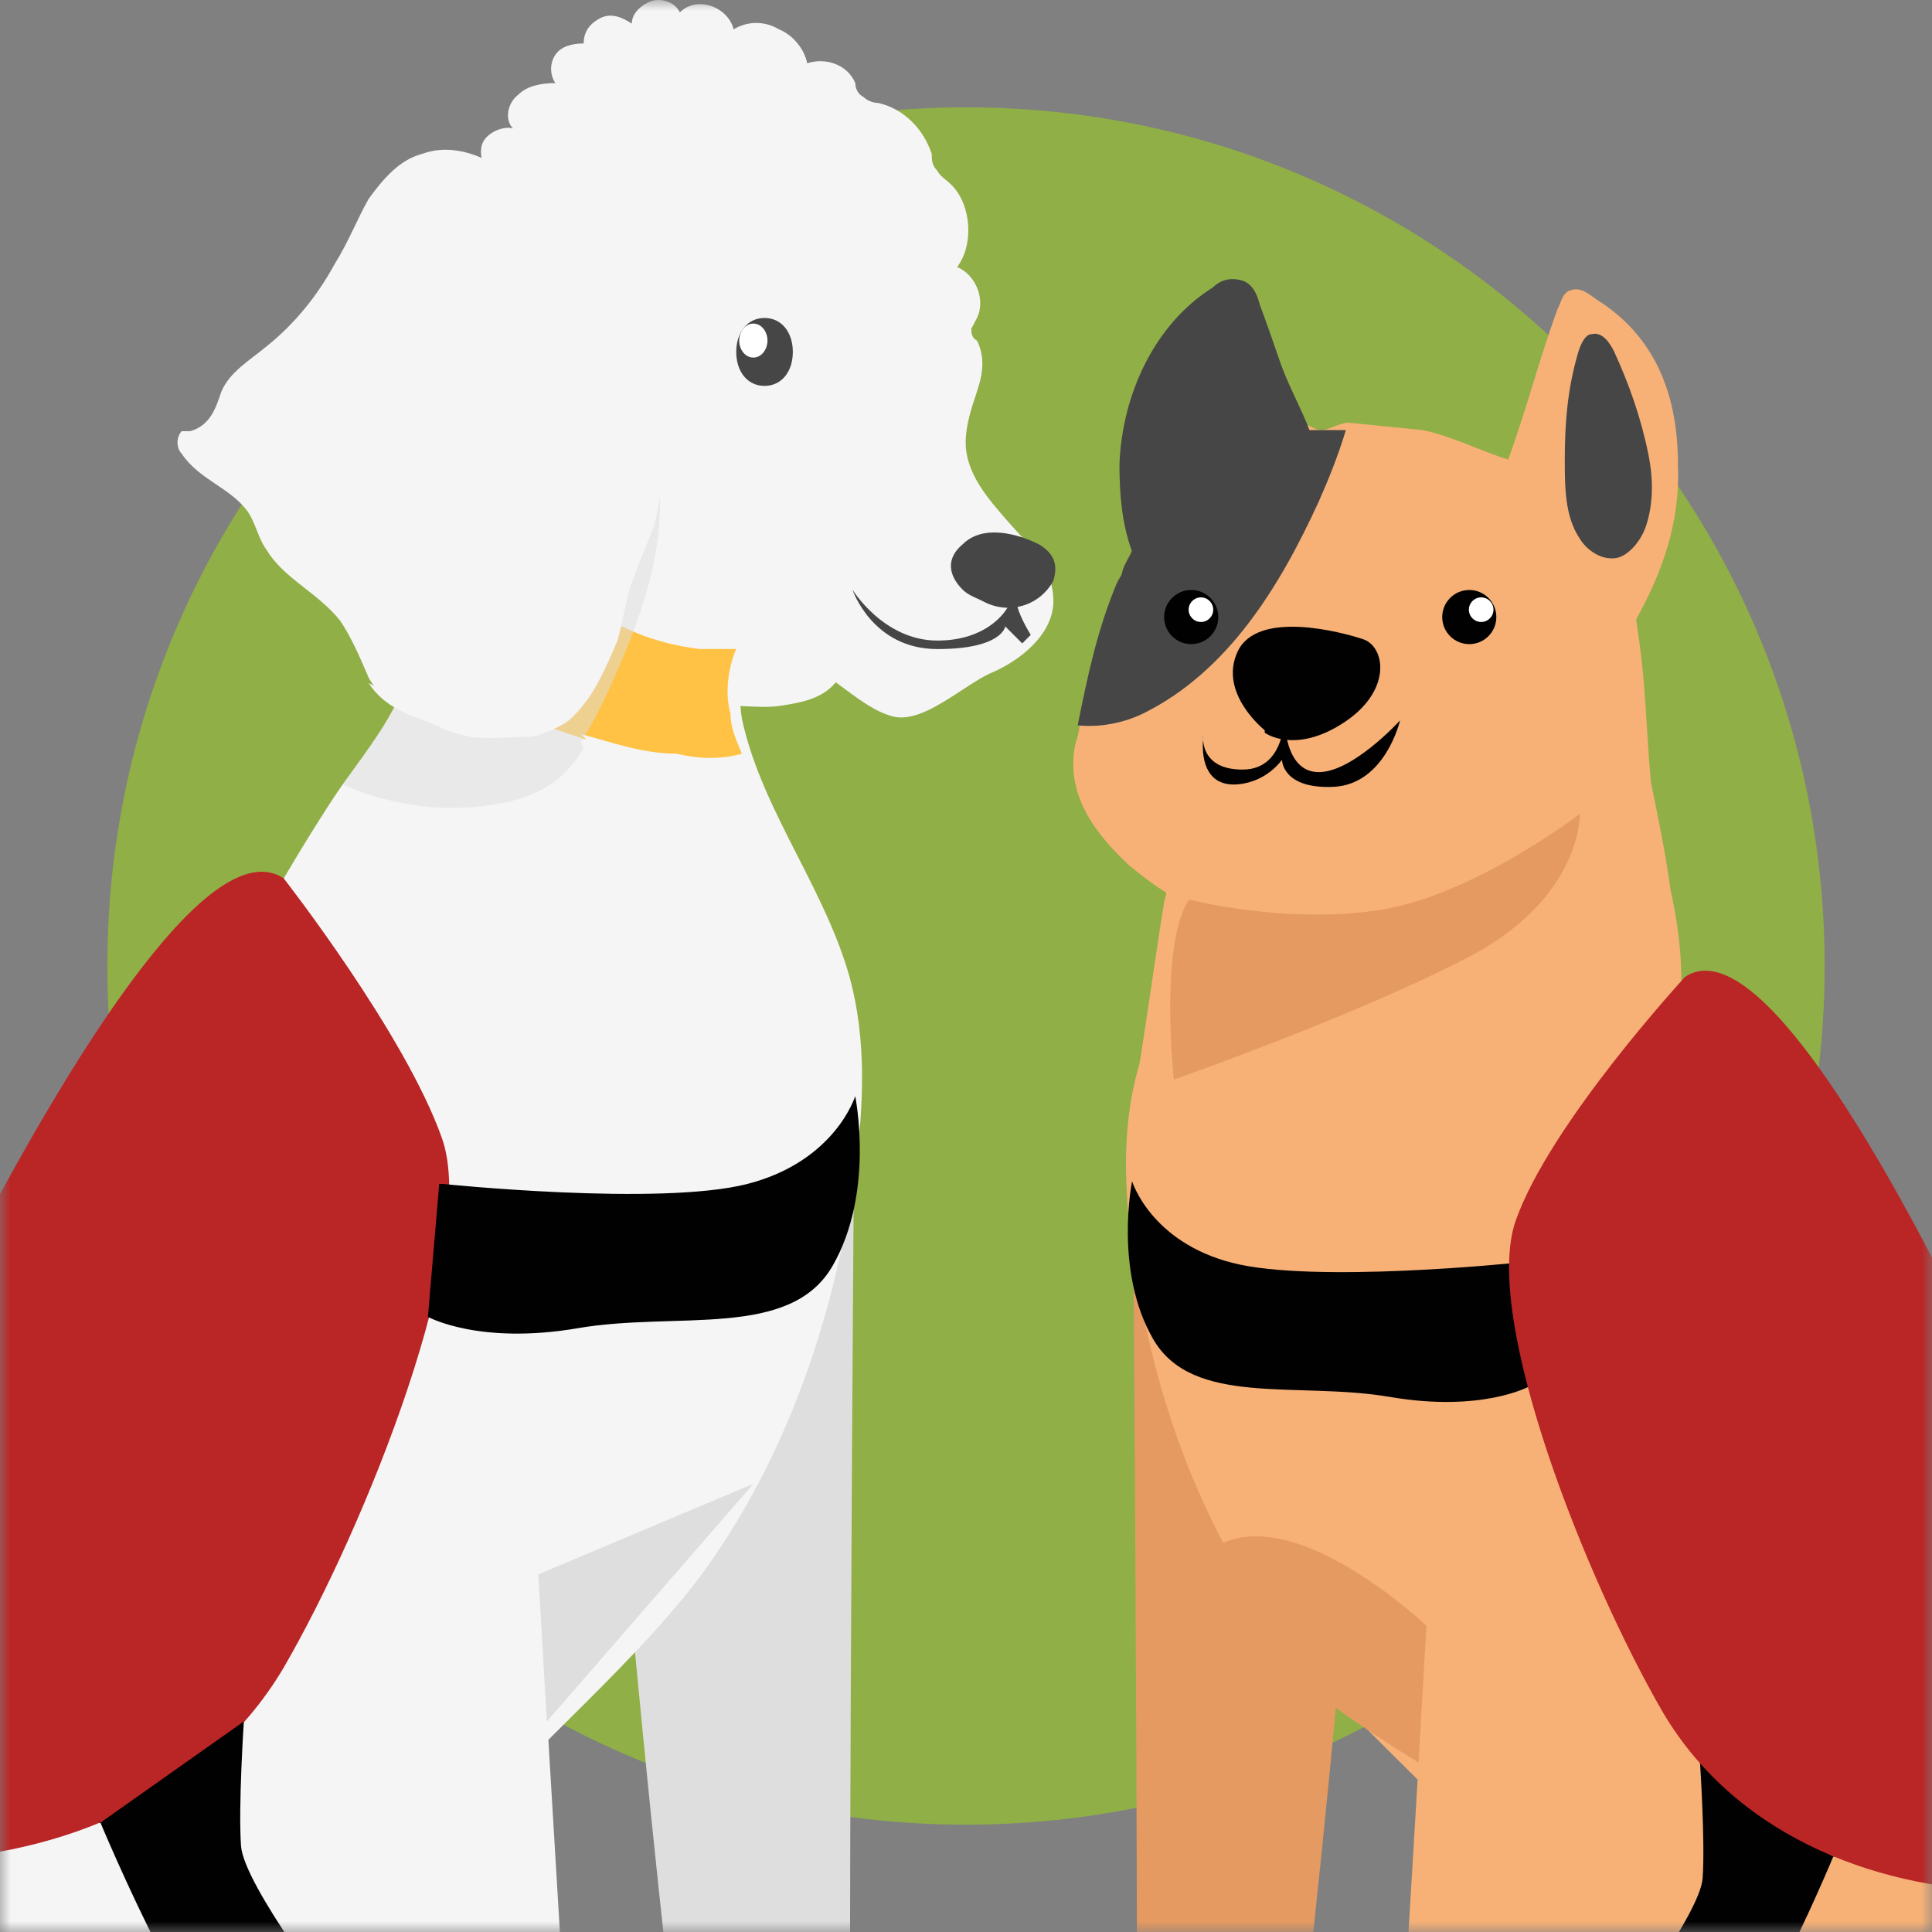 <svg width="90" height="90" viewBox="0 0 90 90" fill="none" xmlns="http://www.w3.org/2000/svg">
<rect x="0" y="0" width="90" height="90" fill="#808080" stroke="none"/>
<path d="M45 85C67.091 85 85 67.091 85 45C85 22.909 67.091 5 45 5C22.909 5 5 22.909 5 45C5 67.091 22.909 85 45 85Z" fill="#9CCE21" fill-opacity="0.6"/>
<mask id="mask0_5249_11697" style="mask-type:alpha" maskUnits="userSpaceOnUse" x="0" y="0" width="90" height="90">
<rect width="90" height="90" fill="white"/>
</mask>
<g mask="url(#mask0_5249_11697)">
<path d="M39.828 48.031C39.828 48.031 39.301 110.777 39.828 111.304C40.356 111.832 48.397 113.809 39.828 113.809C31.26 113.809 32.842 104.318 32.578 102.604C30.733 92.718 27.965 58.709 27.965 58.709L39.96 48.031H39.828Z" fill="#DEDEDE"/>
<path fill-rule="evenodd" clip-rule="evenodd" d="M-18.552 96.802C-16.447 92.593 -13.643 88.813 -10.827 85.017C-9.234 82.87 -7.637 80.718 -6.161 78.48C-1.756 71.872 1.568 64.689 4.888 57.514C8.125 50.519 11.359 43.531 15.589 37.089C15.857 36.686 16.168 36.259 16.491 35.814C17.438 34.51 18.491 33.06 18.885 31.684C19.139 30.581 19.284 29.369 19.426 28.188C19.504 27.534 19.581 26.89 19.675 26.279C19.901 24.811 20.055 23.342 20.208 21.873C20.413 19.915 20.617 17.956 20.994 15.998C21.257 14.548 21.521 13.229 22.312 12.043C22.438 11.791 22.591 11.552 22.741 11.318C23.061 10.818 23.366 10.341 23.366 9.802C23.366 9.325 23.123 8.875 22.882 8.427C22.59 7.885 22.299 7.348 22.444 6.77C22.576 6.243 23.366 5.848 23.894 5.979C23.498 5.584 23.63 4.793 24.157 4.398C24.553 4.002 25.212 3.87 25.871 3.87C25.607 3.475 25.607 2.948 25.871 2.552C26.135 2.157 26.662 2.025 27.189 2.025C27.189 1.498 27.453 1.102 27.98 0.838C28.507 0.575 29.035 0.838 29.43 1.102C29.43 0.575 29.957 0.179 30.353 0.048C30.748 -0.084 31.407 0.048 31.671 0.575C32.462 -0.216 33.912 0.311 34.175 1.366C34.835 0.97 35.626 0.97 36.285 1.366C36.944 1.629 37.471 2.288 37.603 2.948C38.394 2.684 39.448 2.948 39.844 3.87C39.844 4.134 39.975 4.398 40.239 4.529C40.371 4.661 40.635 4.793 40.898 4.793C42.085 5.057 43.007 5.979 43.403 7.166C43.403 7.429 43.403 7.693 43.666 7.957C43.752 8.127 43.892 8.242 44.051 8.373C44.139 8.445 44.232 8.522 44.326 8.616C45.248 9.538 45.38 11.384 44.589 12.438C45.512 12.834 45.907 14.02 45.512 14.811C45.342 15.15 45.27 15.271 45.242 15.309C45.246 15.312 45.248 15.32 45.248 15.338C45.248 15.47 45.248 15.734 45.512 15.866C45.907 16.657 45.776 17.448 45.512 18.238C45.248 19.029 44.985 19.82 44.985 20.611C44.985 22.043 46.013 23.218 46.927 24.262L46.962 24.302C47.088 24.446 47.219 24.59 47.351 24.735C48.187 25.654 49.071 26.627 49.071 27.993C49.071 29.575 47.489 30.761 46.303 31.289C45.849 31.47 45.332 31.809 44.79 32.163C43.76 32.837 42.639 33.57 41.689 33.398C40.868 33.215 40.11 32.654 39.372 32.107C39.225 31.999 39.079 31.891 38.934 31.786C38.887 31.842 38.838 31.895 38.785 31.948C38.151 32.583 37.271 32.728 36.501 32.856L36.413 32.87C35.89 32.958 35.309 32.929 34.709 32.9C34.667 32.898 34.626 32.896 34.584 32.894C34.553 32.893 34.522 32.891 34.491 32.89C34.506 33.107 34.533 33.321 34.571 33.529C35.06 35.766 36.105 37.817 37.156 39.88C38.087 41.707 39.023 43.543 39.58 45.525C40.371 48.425 40.239 51.457 39.844 54.489C38.921 61.211 36.68 67.934 32.594 73.471C30.785 75.844 28.589 78.024 26.421 80.176C26.128 80.466 25.836 80.757 25.545 81.046C26.287 93.602 27.097 106.674 27.552 112.056C29.584 112.338 30.748 112.668 30.748 113.016C30.748 113.318 29.649 113.62 27.727 113.889C27.777 114.322 27.818 114.567 27.849 114.598C27.898 114.646 27.976 114.713 28.071 114.795C29.018 115.609 31.68 117.894 23.895 117.894C20.565 117.894 18.948 116.48 18.199 114.644C15.079 114.781 11.549 114.862 7.812 114.862C-3.035 114.862 -3.035 114.862 -6.051 114.53C-6.554 114.474 -7.14 114.41 -7.875 114.334C-8.247 114.299 -8.621 114.268 -8.996 114.238C-11.41 114.04 -13.844 113.84 -15.784 112.357C-18.42 110.248 -20.266 107.348 -20.266 103.921C-20.266 101.049 -19.618 99.75 -18.787 98.086C-18.627 97.764 -18.459 97.429 -18.288 97.066H-18.025L-18.552 96.802ZM17.609 111.314C17.589 110.237 17.683 109.199 17.759 108.355C17.826 107.617 17.88 107.027 17.831 106.689C17.791 106.471 17.749 106.241 17.706 106C16.081 108.133 13.96 109.937 11.766 111.171C13.822 111.196 15.782 111.245 17.609 111.314Z" fill="#F5F5F5"/>
<path d="M27.308 34.451C24.409 33.528 21.377 32.342 19.004 30.364C19.267 29.046 19.399 27.596 19.531 26.278C20.19 25.091 20.849 23.905 21.509 22.719C22.036 24.169 23.222 25.355 24.409 26.278C25.99 27.596 27.704 28.651 29.549 29.442C30.472 29.837 31.527 30.101 32.581 30.232C33.108 30.232 33.636 30.232 34.295 30.232C33.899 31.155 33.768 32.342 34.031 33.264C34.031 33.923 34.295 34.451 34.559 35.11C33.636 35.373 32.581 35.373 31.527 35.11C29.945 35.11 28.495 34.582 27.045 34.187L27.308 34.451Z" fill="#FFC244"/>
<path d="M34.297 16.394C34.297 17.317 34.824 17.976 35.615 17.976C36.406 17.976 36.933 17.317 36.933 16.394C36.933 15.472 36.406 14.812 35.615 14.812C34.824 14.812 34.297 15.472 34.297 16.394Z" fill="#464646"/>
<path d="M34.434 15.865C34.434 16.261 34.697 16.656 35.093 16.656C35.488 16.656 35.752 16.261 35.752 15.865C35.752 15.47 35.488 15.074 35.093 15.074C34.697 15.074 34.434 15.47 34.434 15.865Z" fill="white"/>
<g style="mix-blend-mode:multiply" opacity="0.5">
<path d="M27.185 34.846C26.79 35.505 26.262 36.165 25.603 36.56C24.812 37.087 23.89 37.351 22.967 37.483C20.594 37.878 18.09 37.483 15.98 36.56C17.035 34.978 18.485 33.265 18.881 31.551C19.276 29.837 19.408 27.86 19.671 26.146C19.935 24.037 20.199 21.796 20.462 19.555C21.121 19.16 21.912 18.633 22.571 18.237C23.23 17.842 24.021 17.446 24.812 17.314C26.394 16.919 28.24 17.314 29.558 18.369C30.085 18.765 30.217 19.819 30.349 20.478C30.612 21.533 30.744 22.587 30.744 23.51C30.744 25.751 30.085 27.992 29.294 29.969C28.635 31.551 27.976 33.133 27.053 34.583L27.185 34.846Z" fill="#DEDEDE"/>
</g>
<path d="M17.167 31.817C17.958 33.003 19.013 33.267 20.331 33.794C20.858 34.058 21.254 34.19 21.913 34.322C22.835 34.453 23.626 34.322 24.549 34.322C25.076 34.322 25.604 34.058 26.131 33.794C26.658 33.531 27.054 33.003 27.449 32.476C27.977 31.685 28.372 30.762 28.767 29.84C29.031 28.917 29.163 27.731 29.558 26.808C29.822 26.017 30.217 25.226 30.481 24.435C31.14 22.062 30.745 19.426 29.427 17.317C28.899 16.394 28.24 15.735 27.713 14.812C26.79 12.967 26.922 10.99 25.34 9.54C24.549 8.749 23.758 7.958 22.835 7.562C21.913 7.035 20.726 6.772 19.672 7.167C18.617 7.431 17.826 8.353 17.167 9.276C16.64 10.199 16.245 11.253 15.585 12.308C14.795 13.758 13.74 15.076 12.422 16.131C11.631 16.79 10.708 17.317 10.313 18.24C10.049 19.031 9.785 19.822 8.863 20.085C8.863 20.085 8.599 20.085 8.467 20.085C8.204 20.349 8.204 20.876 8.467 21.14C9.258 22.326 10.708 22.722 11.499 23.776C11.895 24.303 12.026 25.094 12.422 25.622C13.213 26.94 14.795 27.599 15.849 28.917C16.376 29.708 16.772 30.631 17.167 31.553C17.167 31.553 17.299 31.817 17.431 31.949L17.167 31.817Z" fill="#F5F5F5"/>
<path d="M13.212 40.913C13.212 40.913 18.88 48.163 20.594 53.04C22.307 57.917 17.034 71.099 13.212 77.69C9.389 84.149 2.007 86.654 -4.452 86.654C-10.911 86.654 -12.229 83.885 -11.57 80.854C-10.911 77.822 6.753 36.694 13.212 40.913Z" fill="#BA2525"/>
<path d="M20.593 55.149C20.593 55.149 30.743 56.203 34.829 55.149C38.916 54.094 39.838 51.062 39.838 51.062C39.838 51.062 40.761 55.544 38.784 58.972C36.806 62.399 31.534 61.081 26.92 61.872C22.306 62.663 19.934 61.344 19.934 61.344L20.461 55.149H20.593Z" fill="#010101"/>
<path d="M4.637 84.805C4.637 84.805 9.646 96.932 12.809 98.382C15.973 99.832 16.632 99.041 16.632 99.041L15.841 93.637C15.841 93.637 11.36 87.837 11.228 85.991C11.096 84.146 11.36 80.191 11.36 80.191L4.637 84.937V84.805Z" fill="#010101"/>
<path d="M25.474 80.194L25.078 73.339L35.096 69.121L25.474 80.194Z" fill="#DEDEDE"/>
<path d="M49.06 27.072C49.324 26.281 49.06 25.754 48.401 25.358C47.346 24.831 45.764 24.436 44.842 25.358C44.051 26.017 44.183 26.808 44.842 27.467C45.043 27.669 45.322 27.793 45.559 27.899C45.633 27.932 45.702 27.963 45.764 27.995C46.138 28.202 46.538 28.305 46.931 28.312C46.766 28.588 45.894 29.84 43.666 29.84C41.161 29.84 39.711 27.468 39.711 27.468C39.711 27.468 40.634 30.236 43.666 30.236C46.697 30.236 46.829 29.181 46.829 29.181L47.62 29.972L48.016 29.577C48.016 29.577 47.546 28.825 47.399 28.273C48.077 28.15 48.692 27.734 49.06 27.072Z" fill="#464646"/>
<path d="M52.75 52.207C52.75 52.207 53.24 110.528 52.75 111.018C52.26 111.508 44.786 113.346 52.75 113.346C60.714 113.346 59.244 104.524 59.489 102.931C61.204 93.742 63.777 62.131 63.777 62.131L52.628 52.207H52.75Z" fill="#E59A61"/>
<path fill-rule="evenodd" clip-rule="evenodd" d="M99.843 86.588C102.46 90.116 105.067 93.629 107.023 97.542L106.533 97.787H106.778C106.937 98.124 107.092 98.436 107.241 98.735C108.013 100.282 108.616 101.488 108.616 104.158C108.616 107.344 106.9 110.039 104.45 112C102.647 113.378 100.385 113.564 98.141 113.747C97.792 113.776 97.445 113.804 97.099 113.837C96.416 113.907 95.871 113.967 95.403 114.019C92.6 114.327 92.6 114.327 82.519 114.327C79.046 114.327 75.766 114.253 72.868 114.125C72.171 115.832 70.668 117.146 67.573 117.146C60.337 117.146 62.811 115.022 63.691 114.266C63.78 114.19 63.853 114.127 63.897 114.083C63.926 114.054 63.965 113.826 64.011 113.424C62.222 113.173 61.2 112.893 61.2 112.612C61.2 112.288 62.283 111.982 64.174 111.719C64.597 106.717 65.349 94.569 66.039 82.9C65.768 82.63 65.495 82.359 65.222 82.088C63.206 80.088 61.165 78.061 59.484 75.855C55.686 70.709 53.603 64.461 52.745 58.212C52.378 55.394 52.255 52.576 52.99 49.88C53.508 48.039 54.378 46.332 55.243 44.633C56.22 42.716 57.192 40.81 57.646 38.731C61.935 37.873 64.717 37.873 66.859 37.873C69.001 37.873 70.502 37.873 72.227 37.016C72.592 38.295 73.571 39.642 74.451 40.854C74.752 41.268 75.04 41.665 75.29 42.039C79.221 48.027 82.227 54.522 85.236 61.024C88.322 67.693 91.411 74.369 95.506 80.511C96.878 82.592 98.362 84.592 99.843 86.588ZM73.325 106.095C74.834 108.076 76.805 109.751 78.843 110.897C76.933 110.92 75.112 110.966 73.415 111.03C73.434 110.029 73.347 109.064 73.276 108.28C73.214 107.594 73.164 107.045 73.209 106.731C73.247 106.53 73.285 106.317 73.325 106.095Z" fill="#F7B177"/>
<path d="M70.626 58.825C70.626 58.825 61.191 59.806 57.393 58.825C53.595 57.845 52.737 55.027 52.737 55.027C52.737 55.027 51.88 59.193 53.718 62.379C55.555 65.564 60.456 64.339 64.745 65.074C69.033 65.809 71.238 64.584 71.238 64.584L70.748 58.825H70.626Z" fill="#010101"/>
<path d="M85.441 86.394C85.441 86.394 80.785 97.666 77.845 99.014C74.904 100.361 74.292 99.626 74.292 99.626L75.027 94.603C75.027 94.603 79.193 89.212 79.315 87.496C79.438 85.781 79.193 82.106 79.193 82.106L85.441 86.516V86.394Z" fill="#010101"/>
<path d="M66.082 82.105L66.449 75.734C66.449 75.734 60.81 70.37 57.138 71.813C52.182 73.761 66.082 82.105 66.082 82.105Z" fill="#E59A61"/>
<path d="M77.822 41.465C77.592 39.746 77.249 38.142 76.905 36.422C76.675 33.901 76.675 31.953 76.332 29.66L76.217 28.858C77.478 26.566 78.28 24.274 78.165 21.637C78.165 18.428 77.134 15.678 74.383 13.959C74.039 13.729 73.696 13.385 73.237 13.5C72.779 13.615 72.779 13.959 72.549 14.417C71.747 16.595 71.059 19.231 70.257 21.408C69.111 21.064 67.507 20.262 66.246 20.033C65.1 19.918 63.954 19.804 62.807 19.689C62.464 19.689 61.891 20.033 61.547 20.033C61.203 20.033 60.859 19.689 60.515 19.689C59.484 18.084 58.796 16.48 58.223 14.646C58.108 14.188 58.223 13.615 57.764 13.5C57.306 13.385 57.077 13.5 56.733 13.844C53.982 15.563 52.722 18.314 52.607 21.408C52.607 22.784 52.607 23.815 52.951 25.076C52.836 25.42 52.951 26.107 52.836 26.451C52.836 26.566 52.492 27.024 52.378 27.139C51.461 29.317 50.773 31.265 50.315 33.443C50.315 33.901 50.2 34.359 50.086 34.703C49.627 36.995 51.002 38.829 52.607 40.319C53.18 40.778 53.753 41.236 54.326 41.58C54.326 41.809 54.212 41.924 54.212 42.153C54.097 42.726 53.174 49.118 53.059 49.692C60.41 57.656 81.852 59.493 77.822 41.465Z" fill="#F7B177"/>
<path d="M59.659 16.94C59.974 17.857 60.656 19.117 61 20.034H60.404H62.696C62.352 21.18 61.894 22.327 61.435 23.358C59.601 27.369 57.194 31.266 53.298 33.215C52.381 33.673 51.235 33.902 50.203 33.788C50.662 31.496 51.12 29.318 52.037 27.14C52.081 27.053 52.124 26.982 52.162 26.921C52.222 26.823 52.266 26.753 52.266 26.682C52.332 26.418 52.436 26.23 52.534 26.052C52.607 25.922 52.676 25.796 52.725 25.65L52.723 25.647L52.721 25.65C52.263 24.39 52.148 23.014 52.148 21.639C52.263 18.43 53.753 15.106 56.504 13.387C56.762 13.129 57.085 13 57.424 13C57.537 13 57.652 13.014 57.767 13.043C58.341 13.158 58.57 13.731 58.684 14.189C59.028 15.106 59.343 16.023 59.659 16.94Z" fill="#464646"/>
<path d="M73.582 25.078C73.926 25.651 74.614 26.109 75.301 25.994C75.874 25.88 76.448 25.192 76.677 24.504C77.021 23.473 77.021 22.327 76.791 21.181C76.448 19.462 75.874 17.857 75.187 16.367C74.958 15.909 74.614 15.45 74.155 15.565C73.811 15.565 73.582 16.138 73.468 16.596C73.009 18.201 72.894 19.805 72.894 21.41C72.894 22.671 72.894 24.046 73.582 25.078Z" fill="#464646"/>
<path d="M55.491 30.006C56.188 30.006 56.752 29.441 56.752 28.745C56.752 28.049 56.188 27.484 55.491 27.484C54.795 27.484 54.23 28.049 54.23 28.745C54.23 29.441 54.795 30.006 55.491 30.006Z" fill="#010101"/>
<path d="M68.444 30.006C69.141 30.006 69.705 29.441 69.705 28.745C69.705 28.049 69.141 27.484 68.444 27.484C67.748 27.484 67.184 28.049 67.184 28.745C67.184 29.441 67.748 30.006 68.444 30.006Z" fill="#010101"/>
<path d="M68.999 28.974C69.315 28.974 69.572 28.718 69.572 28.401C69.572 28.085 69.315 27.828 68.999 27.828C68.682 27.828 68.426 28.085 68.426 28.401C68.426 28.718 68.682 28.974 68.999 28.974Z" fill="white"/>
<path d="M55.944 28.974C56.261 28.974 56.517 28.718 56.517 28.401C56.517 28.085 56.261 27.828 55.944 27.828C55.628 27.828 55.371 28.085 55.371 28.401C55.371 28.718 55.628 28.974 55.944 28.974Z" fill="white"/>
<path d="M55.486 41.925C55.486 41.925 59.956 43.072 64.311 42.384C68.666 41.696 73.595 37.914 73.595 37.914C73.595 37.914 73.709 41.696 68.666 44.447C63.509 47.198 54.684 50.292 54.684 50.292C54.684 50.292 53.996 44.103 55.371 41.925H55.486Z" fill="#E59A61"/>
<path d="M57.655 30.35C56.738 32.298 58.916 34.017 58.916 34.017V34.132C58.916 34.132 59.179 34.33 59.668 34.427C59.455 35.119 58.972 35.85 57.886 35.85C56.264 35.85 56.059 34.859 56.045 34.435C56.047 34.41 56.049 34.385 56.052 34.361V34.246C56.052 34.246 56.041 34.319 56.045 34.435C55.953 35.556 56.311 36.65 57.656 36.538C59.032 36.423 59.719 35.392 59.719 35.392C59.719 35.392 59.719 36.767 62.126 36.653C64.533 36.538 65.221 33.558 65.221 33.558C65.221 33.558 62.928 36.08 61.324 35.965C60.49 35.906 60.121 35.166 59.958 34.468C60.586 34.524 61.478 34.392 62.583 33.673C64.876 32.183 64.532 30.12 63.5 29.777C62.469 29.433 58.572 28.401 57.655 30.35Z" fill="#010101"/>
<path d="M78.504 45.5C78.504 45.5 72.2 52.331 70.607 56.864C69.014 61.397 73.915 73.65 77.469 79.776C81.022 85.779 87.883 88.107 93.887 88.107C99.89 88.107 101.115 85.534 100.503 82.716C99.89 79.898 84.507 41.579 78.504 45.5Z" fill="#BA2525"/>
</g>
</svg>
